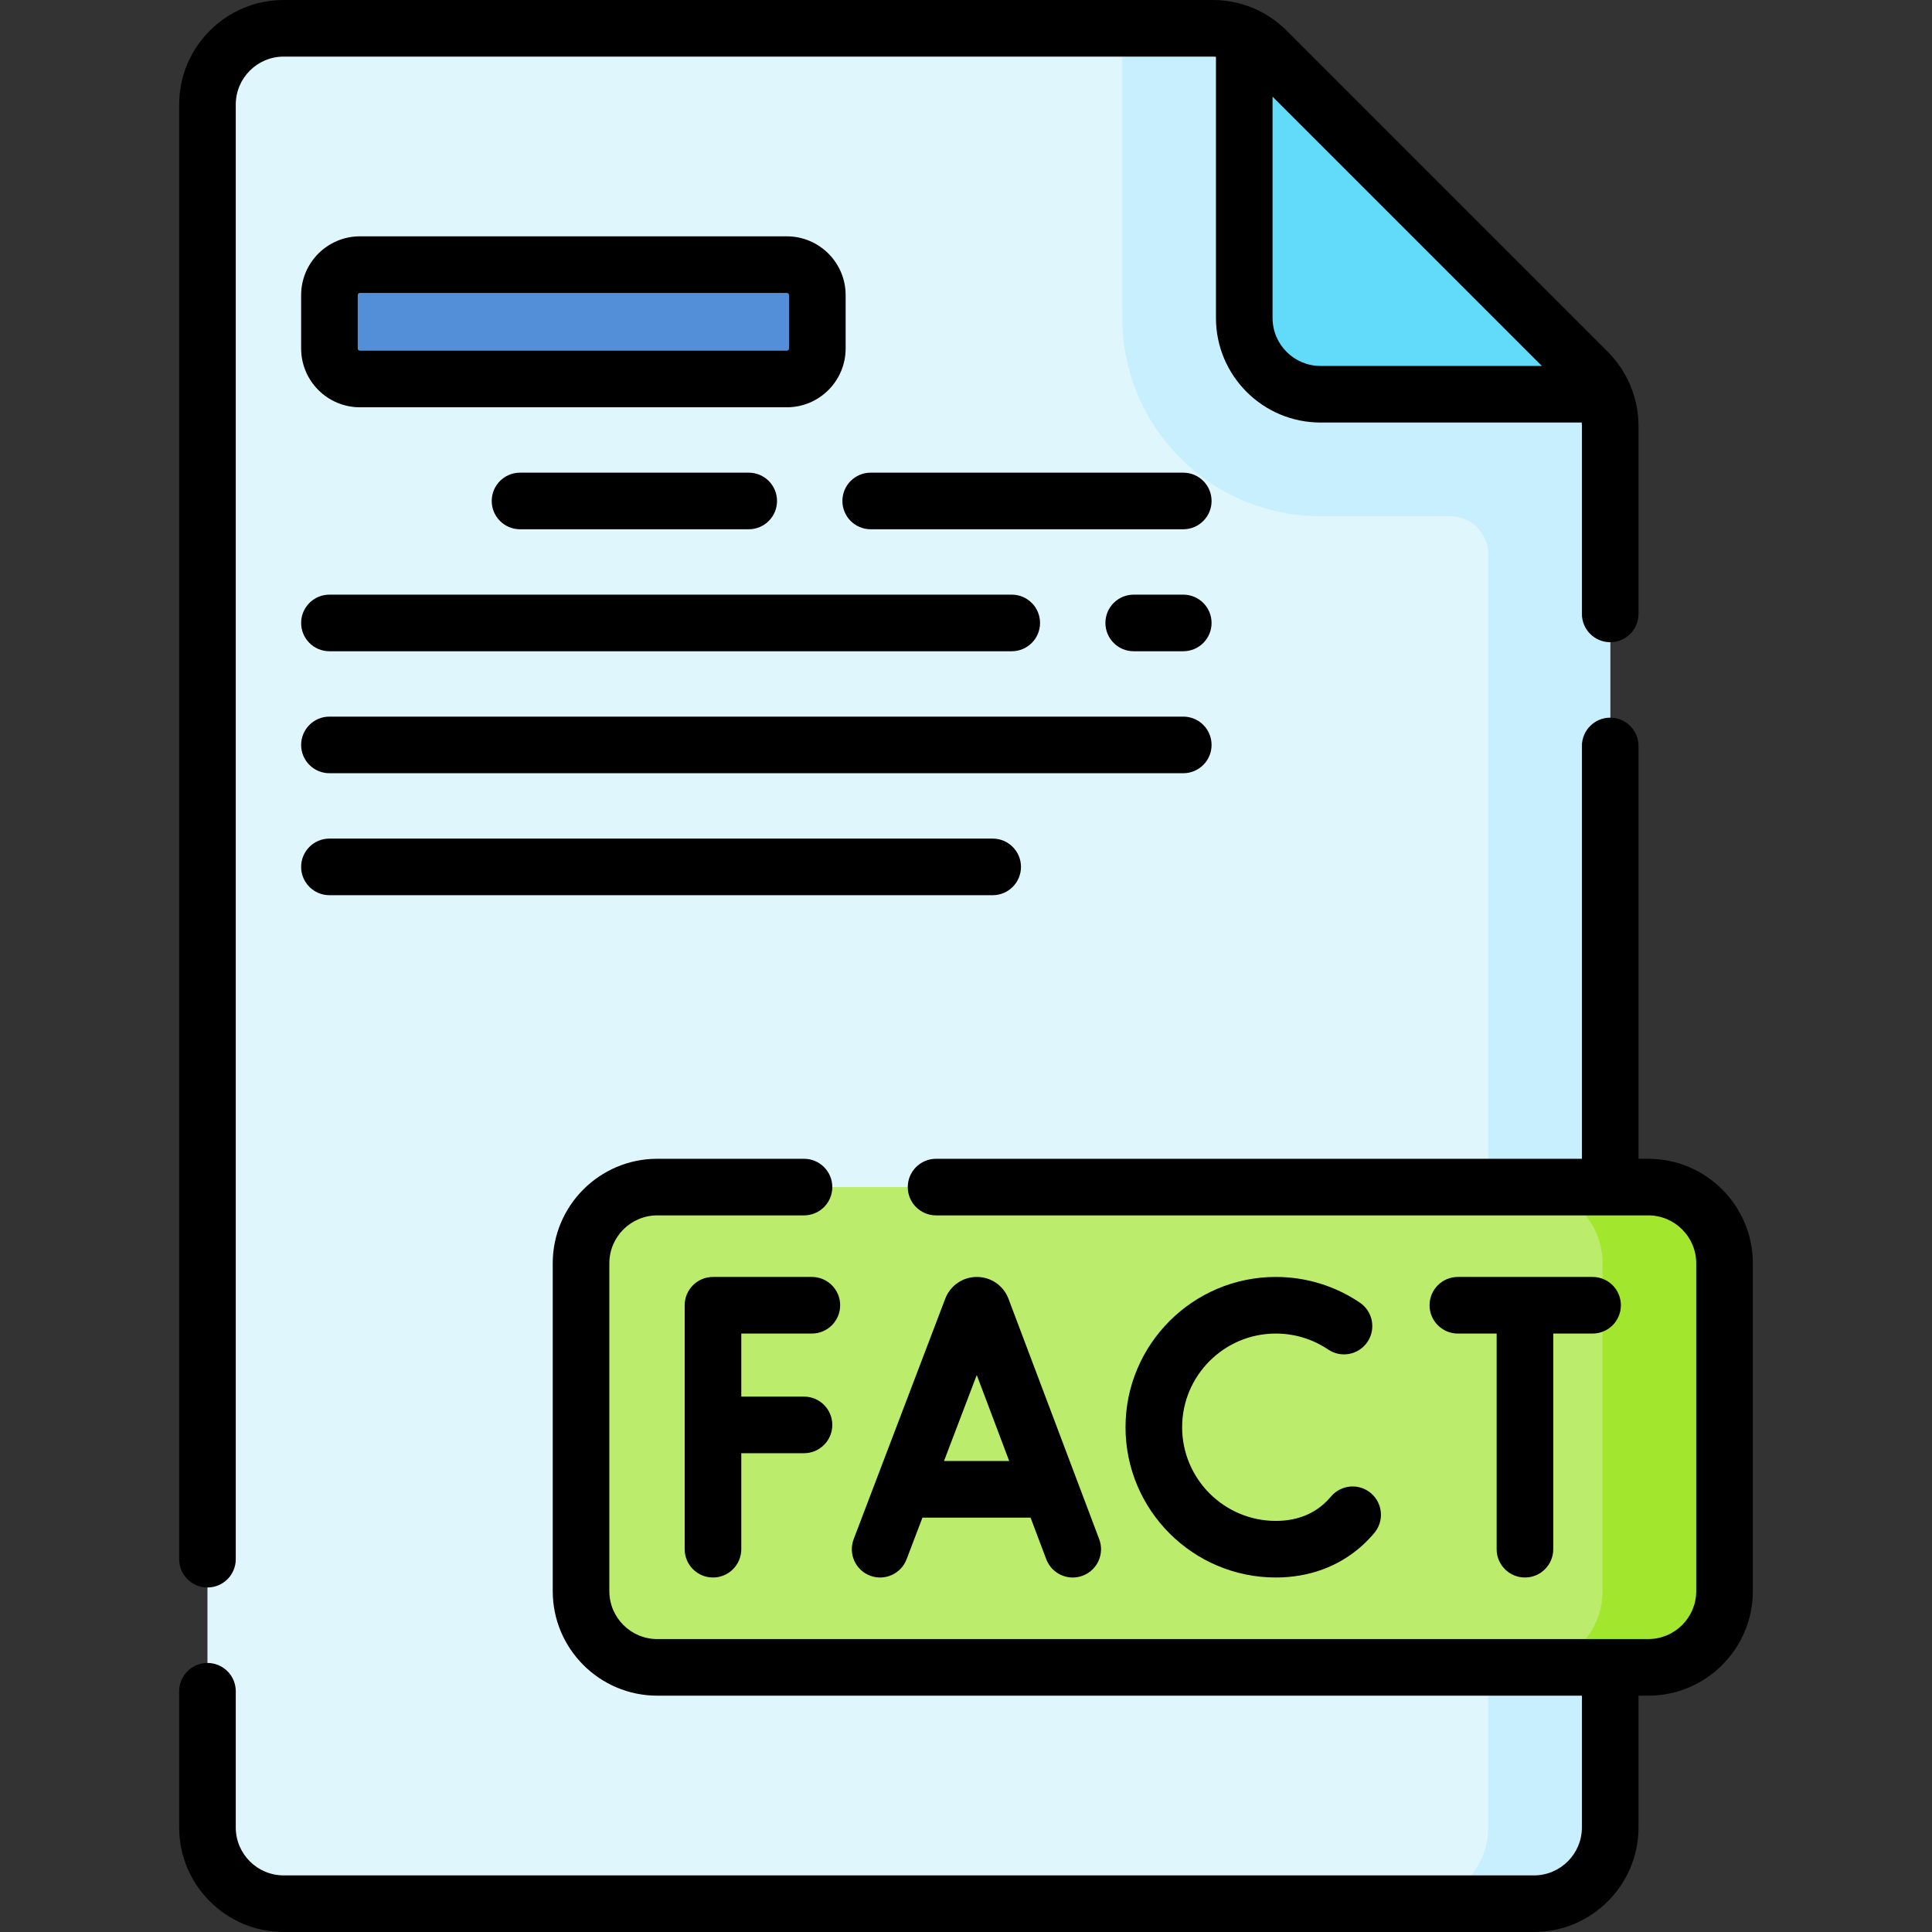 <svg id="Capa_1" enable-background="new 0 0 512 512" height="512" viewBox="0 0 512 512" width="512" xmlns="http://www.w3.org/2000/svg"><rect x="0" y="0" width="512" height="512" fill="#333333" stroke="none"/><g><g><path d="m420.798 98.558-85.14-85.14c-3.789-3.789-8.928-5.918-14.286-5.918h-246.191c-11.158 0-20.203 9.045-20.203 20.203v456.591c0 11.158 9.045 20.203 20.203 20.203h331.332c11.158 0 20.203-9.045 20.203-20.203v-371.45c0-5.359-2.129-10.497-5.918-14.286z" fill="#dff6fd"/><path d="m420.798 98.558-85.14-85.14c-3.789-3.789-8.928-5.918-14.286-5.918h-23.957v76.772c0 29.01 23.518 52.528 52.528 52.528h34.345c5.579 0 10.102 4.523 10.102 10.102v337.393c0 11.158-9.045 20.203-20.203 20.203h32.325c10.926.169 20.372-9.278 20.203-20.203v-371.451c.001-5.359-2.128-10.497-5.917-14.286z" fill="#c8effe"/><path d="m349.944 104.475h74.933c-.993-2.178-2.353-4.192-4.078-5.917l-85.14-85.14c-1.725-1.725-3.739-3.086-5.917-4.078v74.933c-.001 11.157 9.044 20.202 20.202 20.202z" fill="#62dbfb"/></g><path d="m208.523 100.436h-113.138c-4.463 0-8.081-3.618-8.081-8.081v-14.143c0-4.463 3.618-8.081 8.081-8.081h113.138c4.463 0 8.081 3.618 8.081 8.081v14.142c0 4.464-3.618 8.082-8.081 8.082z" fill="#528fd8"/><g><path d="m153.975 334.792v86.874c0 11.158 9.045 20.203 20.203 20.203h262.642c11.158 0 20.203-9.045 20.203-20.203v-86.874c0-11.158-9.045-20.203-20.203-20.203h-262.641c-11.158 0-20.204 9.045-20.204 20.203z" fill="#bbec6c"/><path d="m436.82 314.589h-32.325c11.158 0 20.203 9.045 20.203 20.203v86.874c0 11.158-9.045 20.203-20.203 20.203h32.325c11.158 0 20.203-9.045 20.203-20.203v-86.874c0-11.158-9.045-20.203-20.203-20.203z" fill="#a2e62e"/></g><g><path d="m54.98 420.7c4.142 0 7.5-3.358 7.5-7.5v-385.5c0-7.003 5.697-12.7 12.7-12.7h246.19c.292 0 .581.023.87.042v69.23c0 15.275 12.428 27.703 27.703 27.703h69.233c.02.288.043.575.043.865v49.85c0 4.142 3.357 7.5 7.5 7.5s7.5-3.358 7.5-7.5v-49.85c0-7.301-2.961-14.441-8.116-19.583l-85.14-85.14c-5.233-5.235-12.192-8.117-19.593-8.117h-246.19c-15.274 0-27.7 12.426-27.7 27.7v385.5c0 4.142 3.358 7.5 7.5 7.5zm353.629-323.725h-58.665c-7.005 0-12.703-5.699-12.703-12.703v-58.665z"/><path d="m224.104 92.354v-14.142c0-8.592-6.99-15.582-15.582-15.582h-113.137c-8.591 0-15.581 6.99-15.581 15.582v14.142c0 8.591 6.99 15.581 15.581 15.581h113.138c8.592.001 15.581-6.989 15.581-15.581zm-129.3 0v-14.142c0-.321.261-.582.581-.582h113.138c.321 0 .582.261.582.582v14.142c0 .32-.261.581-.582.581h-113.138c-.32.001-.581-.26-.581-.581z"/><path d="m137.812 125.261c-4.142 0-7.5 3.358-7.5 7.5s3.358 7.5 7.5 7.5h60.609c4.142 0 7.5-3.358 7.5-7.5s-3.358-7.5-7.5-7.5z"/><path d="m313.579 125.261h-82.836c-4.142 0-7.5 3.358-7.5 7.5s3.358 7.5 7.5 7.5h82.836c4.143 0 7.5-3.358 7.5-7.5s-3.357-7.5-7.5-7.5z"/><path d="m87.304 172.586h180.818c4.143 0 7.5-3.358 7.5-7.5s-3.357-7.5-7.5-7.5h-180.818c-4.142 0-7.5 3.358-7.5 7.5s3.358 7.5 7.5 7.5z"/><path d="m313.579 157.586h-13.135c-4.143 0-7.5 3.358-7.5 7.5s3.357 7.5 7.5 7.5h13.135c4.143 0 7.5-3.358 7.5-7.5s-3.357-7.5-7.5-7.5z"/><path d="m321.079 197.411c0-4.142-3.357-7.5-7.5-7.5h-226.275c-4.142 0-7.5 3.358-7.5 7.5s3.358 7.5 7.5 7.5h226.275c4.143 0 7.5-3.358 7.5-7.5z"/><path d="m270.572 229.736c0-4.142-3.357-7.5-7.5-7.5h-175.768c-4.142 0-7.5 3.358-7.5 7.5s3.358 7.5 7.5 7.5h175.768c4.142 0 7.5-3.358 7.5-7.5z"/><path d="m436.821 307.09h-2.601v-109.4c0-4.142-3.357-7.5-7.5-7.5s-7.5 3.358-7.5 7.5v109.4h-171.15c-4.142 0-7.5 3.358-7.5 7.5s3.358 7.5 7.5 7.5h188.75c7.002 0 12.699 5.697 12.699 12.7v86.88c0 7.003-5.697 12.7-12.699 12.7h-262.64c-7.003 0-12.7-5.697-12.7-12.7v-86.88c0-7.003 5.697-12.7 12.7-12.7h38.89c4.142 0 7.5-3.358 7.5-7.5s-3.358-7.5-7.5-7.5h-38.89c-15.274 0-27.7 12.426-27.7 27.7v86.88c0 15.274 12.426 27.7 27.7 27.7h245.04v34.93c0 7.003-5.701 12.7-12.71 12.7h-331.33c-7.003 0-12.7-5.697-12.7-12.7v-36.1c0-4.142-3.358-7.5-7.5-7.5s-7.5 3.358-7.5 7.5v36.1c0 15.274 12.426 27.7 27.7 27.7h331.33c15.279 0 27.71-12.426 27.71-27.7v-34.93h2.601c15.273 0 27.699-12.426 27.699-27.7v-86.88c0-15.274-12.426-27.7-27.699-27.7z"/><path d="m230.574 417.563c3.872 1.474 8.204-.469 9.678-4.339l4.206-11.044h28.651l4.16 11.022c1.133 3.004 3.987 4.854 7.018 4.854.88 0 1.775-.156 2.647-.485 3.875-1.463 5.831-5.79 4.368-9.665l-24.056-63.742c-.025-.068-.052-.136-.079-.203-1.388-3.376-4.642-5.557-8.292-5.557-.002 0-.005 0-.007 0-3.653.002-6.908 2.189-8.291 5.57-.023.057-.046.114-.067.171l-24.276 63.74c-1.474 3.871.469 8.204 4.34 9.678zm28.276-53.169 8.599 22.786h-17.278z"/><path d="m215.15 353.404c4.142 0 7.5-3.358 7.5-7.5s-3.358-7.5-7.5-7.5h-26.203c-4.142 0-7.5 3.358-7.5 7.5v64.65c0 4.142 3.358 7.5 7.5 7.5s7.5-3.358 7.5-7.5v-25.438h16.622c4.142 0 7.5-3.358 7.5-7.5s-3.358-7.5-7.5-7.5h-16.622v-16.712z"/><path d="m338.1 353.404c4.976 0 9.773 1.464 13.875 4.235 3.432 2.319 8.094 1.417 10.413-2.017 2.318-3.432 1.416-8.094-2.017-10.413-6.591-4.452-14.292-6.806-22.271-6.806-21.96 0-39.825 17.865-39.825 39.825s17.865 39.825 39.825 39.825c8.76 0 16.619-2.876 22.729-8.317 1.197-1.067 2.336-2.241 3.383-3.491 2.661-3.174 2.244-7.905-.931-10.565-3.173-2.66-7.904-2.244-10.565.931-.581.692-1.207 1.34-1.863 1.924-3.367 2.999-7.657 4.519-12.753 4.519-13.688 0-24.825-11.137-24.825-24.825s11.136-24.825 24.825-24.825z"/><path d="m404.127 418.054c4.143 0 7.5-3.358 7.5-7.5v-57.15h10.424c4.143 0 7.5-3.358 7.5-7.5s-3.357-7.5-7.5-7.5h-35.703c-4.143 0-7.5 3.358-7.5 7.5s3.357 7.5 7.5 7.5h10.279v57.15c0 4.142 3.358 7.5 7.5 7.5z"/></g></g></svg>